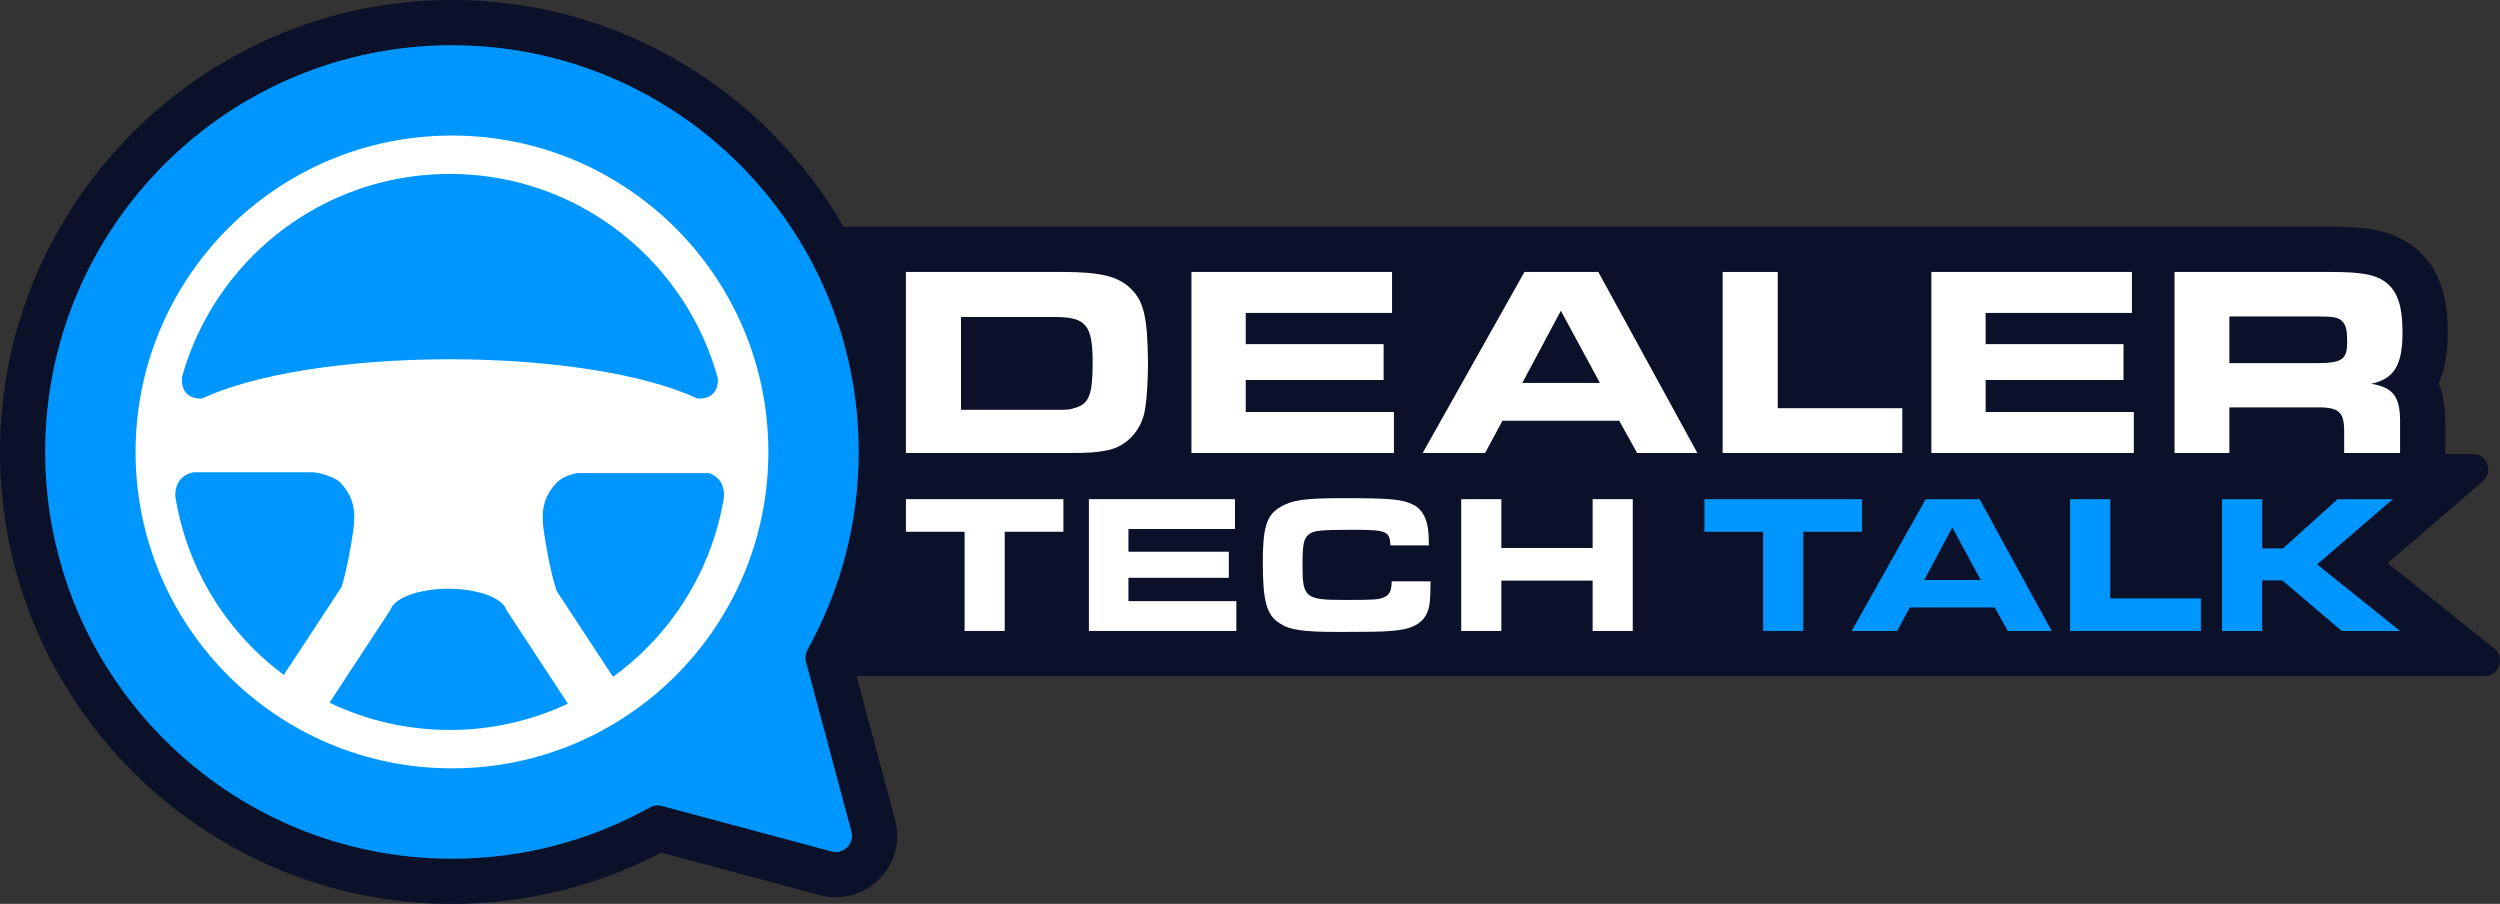 <?xml version="1.0" encoding="UTF-8"?>
<svg id="Layer_1" data-name="Layer 1" xmlns="http://www.w3.org/2000/svg" viewBox="0 0 1139.7 412.07">
  <rect x="0" y="0" width="1139.7" height="412.07" fill="#333333" stroke="none"/>
  <defs>
    <style>
      .cls-1 {
        fill: #0096ff;
      }

      .cls-2 {
        fill: #fff;
      }

      .cls-3 {
        fill: #0a1128;
      }
    </style>
  </defs>
  <path class="cls-3" d="M1137.04,295.65l-48.52-38.93,43.33-37.33c4.97-4.28,1.94-12.43-4.62-12.43h-12.49v-13.25c.12-7.32-.87-13.64-2.98-18.97,4.1-9.19,4.1-18.83,4.1-23.53,0-6.48,0-26.15-14.6-37.96-10.97-9.1-24.61-9.86-38.79-9.86H384.61C348.76,41.27,281.48-.51,204.64,0,92.05.75.37,92.75,0,205.35c-.38,113.93,92.2,206.73,206.04,206.73,33.25,0,66.13-8.07,95.42-23.39l72.29,19.37c2.38.64,4.83.96,7.28.96,8.62,0,16.92-4.1,22.2-10.98,5.34-6.95,7.09-15.81,4.82-24.29l-17.55-65.5h742.11c6.68,0,9.64-8.41,4.43-12.59Z"/>
  <path class="cls-1" d="M20.6,206.04h0c0,102.41,83.02,185.44,185.44,185.44h0c32.71,0,63.44-8.47,90.11-23.34,1.7-.95,3.69-1.22,5.57-.71l77.36,20.73c5.51,1.48,10.55-3.56,9.07-9.07l-20.73-77.36c-.5-1.88-.23-3.87.71-5.57,14.86-26.68,23.34-57.41,23.34-90.11h0c0-102.41-83.02-185.44-185.44-185.44h0c-102.41,0-185.44,83.02-185.44,185.44Z"/>
  <g>
    <path class="cls-2" d="M412.99,123.98h71.27c17.45,0,25.61,1.98,31.3,7.67,4.58,4.45,6.43,9.65,7.3,20.17.25,3.84.49,9.53.49,13.49,0,7.42-.49,15.96-1.24,20.66-1.36,9.9-8.29,17.57-17.32,19.3-4.7.99-8.41,1.24-17.2,1.24h-74.61v-82.53ZM480.18,186.83c6.81,0,7.3,0,10.27-.99,6.06-1.86,7.67-6.19,7.67-20.42,0-17.32-2.97-20.91-17.45-20.91h-42.56v42.32h42.07Z"/>
    <path class="cls-2" d="M634.6,123.98v18.68h-66.69v14.23h62.86v16.33h-62.86v14.6h67.56v18.68h-92.31v-82.53h91.44Z"/>
    <path class="cls-2" d="M694.98,123.98h33.66l45.16,82.53h-27.47l-8.17-14.72h-53.21l-7.92,14.72h-28.46l46.4-82.53ZM729.38,174.58l-17.82-32.91-17.57,32.91h35.39Z"/>
    <path class="cls-2" d="M785.31,123.98h25.12v62.11h56.79v20.42h-81.91v-82.53Z"/>
    <path class="cls-2" d="M971.9,123.98v18.68h-66.69v14.23h62.86v16.33h-62.86v14.6h67.56v18.68h-92.3v-82.53h91.44Z"/>
    <path class="cls-2" d="M991.32,123.98h71.15c14.6,0,21.04,1.24,25.74,5.2,4.83,3.84,7.05,10.89,7.05,22.02,0,15.34-3.71,21.41-14.23,23.76,10.27,1.73,13.36,6.06,13.12,18.56v12.99h-25.49v-10.27c-.12-8.91-2.6-10.76-13.86-10.52h-38.48v20.79h-24.99v-82.53ZM1055.54,165.55c12.13,0,14.48-1.49,14.48-9.65,0-5.32-.5-7.55-2.1-9.28-1.86-1.98-3.96-2.35-11.51-2.35h-40.09v21.28h39.22Z"/>
  </g>
  <g>
    <path class="cls-2" d="M439.75,242.42h-26.76v-14.86h71.8v14.86h-26.76v45.22h-18.29v-45.22Z"/>
    <path class="cls-2" d="M562.99,227.56v13.6h-48.56v10.36h45.76v11.89h-45.76v10.63h49.19v13.6h-67.21v-60.09h66.58Z"/>
    <path class="cls-2" d="M652.17,265.03c-.09,8.74-.36,11.71-1.62,14.41-2.34,5.13-7.21,7.57-16.58,8.2-3.69.36-10.9.45-22.88.45-17.3,0-22.88-.81-27.75-3.96-5.95-3.78-7.66-10.09-7.66-27.93,0-15.86,1.8-21.53,8.11-25.13,5.41-3.15,11.17-3.96,28.02-3.96,22.43,0,27.3.45,32.43,2.97,4.86,2.43,7.12,7.75,7.12,16.58v1.98h-17.48c-.36-6.58-1.71-7.12-17.57-7.12-14.96,0-17.66.36-19.91,2.34-2.16,1.98-2.61,4.41-2.61,14.14,0,14.41,1.35,15.5,18.92,15.5,13.6,0,15.58-.09,18.11-1.17,2.61-1.08,3.6-2.97,3.6-7.3h17.75Z"/>
    <path class="cls-2" d="M666.14,227.56h18.29v22.25h41.62v-22.25h18.29v60.09h-18.29v-22.97h-41.62v22.97h-18.29v-60.09Z"/>
    <path class="cls-1" d="M803.79,242.42h-26.76v-14.86h71.8v14.86h-26.76v45.22h-18.29v-45.22Z"/>
    <path class="cls-1" d="M877.93,227.56h24.5l32.88,60.09h-20l-5.95-10.72h-38.74l-5.77,10.72h-20.72l33.78-60.09ZM902.98,264.4l-12.97-23.96-12.79,23.96h25.77Z"/>
    <path class="cls-1" d="M943.7,227.56h18.29v45.22h41.35v14.86h-59.64v-60.09Z"/>
    <path class="cls-1" d="M1012.98,227.56h18.29v22.43h9.55l24.86-22.43h25.13l-34.5,29.73,37.84,30.36h-26.58l-27.12-23.06h-9.19v23.06h-18.29v-60.09Z"/>
  </g>
  <path class="cls-2" d="M308.03,104.04c-26.12-26.11-62.15-42.24-101.99-42.25-39.85,0-75.87,16.13-101.99,42.25-26.11,26.12-42.24,62.15-42.25,101.99,0,39.85,16.14,75.87,42.25,101.99,26.12,26.11,62.15,42.24,101.99,42.25,39.84,0,75.87-16.14,101.99-42.25,26.11-26.12,42.24-62.14,42.25-101.99,0-39.85-16.13-75.87-42.25-101.99ZM83.01,171.74h0c5.94-21.2,17.24-40.15,32.39-55.32,22.97-22.95,54.58-37.11,89.61-37.12,35.03,0,66.64,14.16,89.61,37.12,15.35,15.36,26.75,34.58,32.63,56.11.33,6.04-3.2,9.51-9.35,9.14-22.73-10.7-64.76-17.89-112.88-17.89s-90.18,7.19-112.91,17.89c-6.29.29-9.78-3.48-9.1-9.94ZM115.4,295.64c-18.38-18.39-31.11-42.33-35.46-69.12-.31-5.97,2.74-10.08,8.16-11.21h55.11c3.73.5,7.18,1.65,10.26,3.34.94.67,1.82,1.47,2.64,2.43,5.95,6.95,6.04,13.94,4.71,22.32-1.26,7.9-2.63,15.87-4.92,23.54-.06.22-.13.44-.2.65l-26.34,40.07c-4.93-3.67-9.6-7.68-13.95-12.02ZM205.01,332.76h0c-19.65,0-38.21-4.46-54.79-12.42l27.83-42.42c.32-.96.93-1.89,1.81-2.75l.06-.09h.04c4.08-3.94,13.49-6.7,24.45-6.7s20.37,2.76,24.45,6.7h.04l.06.1c.87.87,1.48,1.79,1.8,2.75l28.11,42.86c-16.34,7.69-34.58,11.99-53.87,11.99ZM329.34,230.59c-.05.2-.08.38-.14.58h.03c-5.01,24.9-17.3,47.15-34.61,64.47-4.69,4.69-9.76,9-15.14,12.91l-25.65-39.02c-.29-.87-.56-1.73-.81-2.59-2.29-7.67-3.66-15.65-4.92-23.54-1.33-8.37-1.24-15.37,4.71-22.32,1.4-1.64,3-2.82,4.73-3.69,1.77-.76,3.65-1.34,5.61-1.74h59.98c4.77,1.53,7.35,5.65,6.86,11.42-.2,1.18-.42,2.35-.64,3.52Z"/>
</svg>